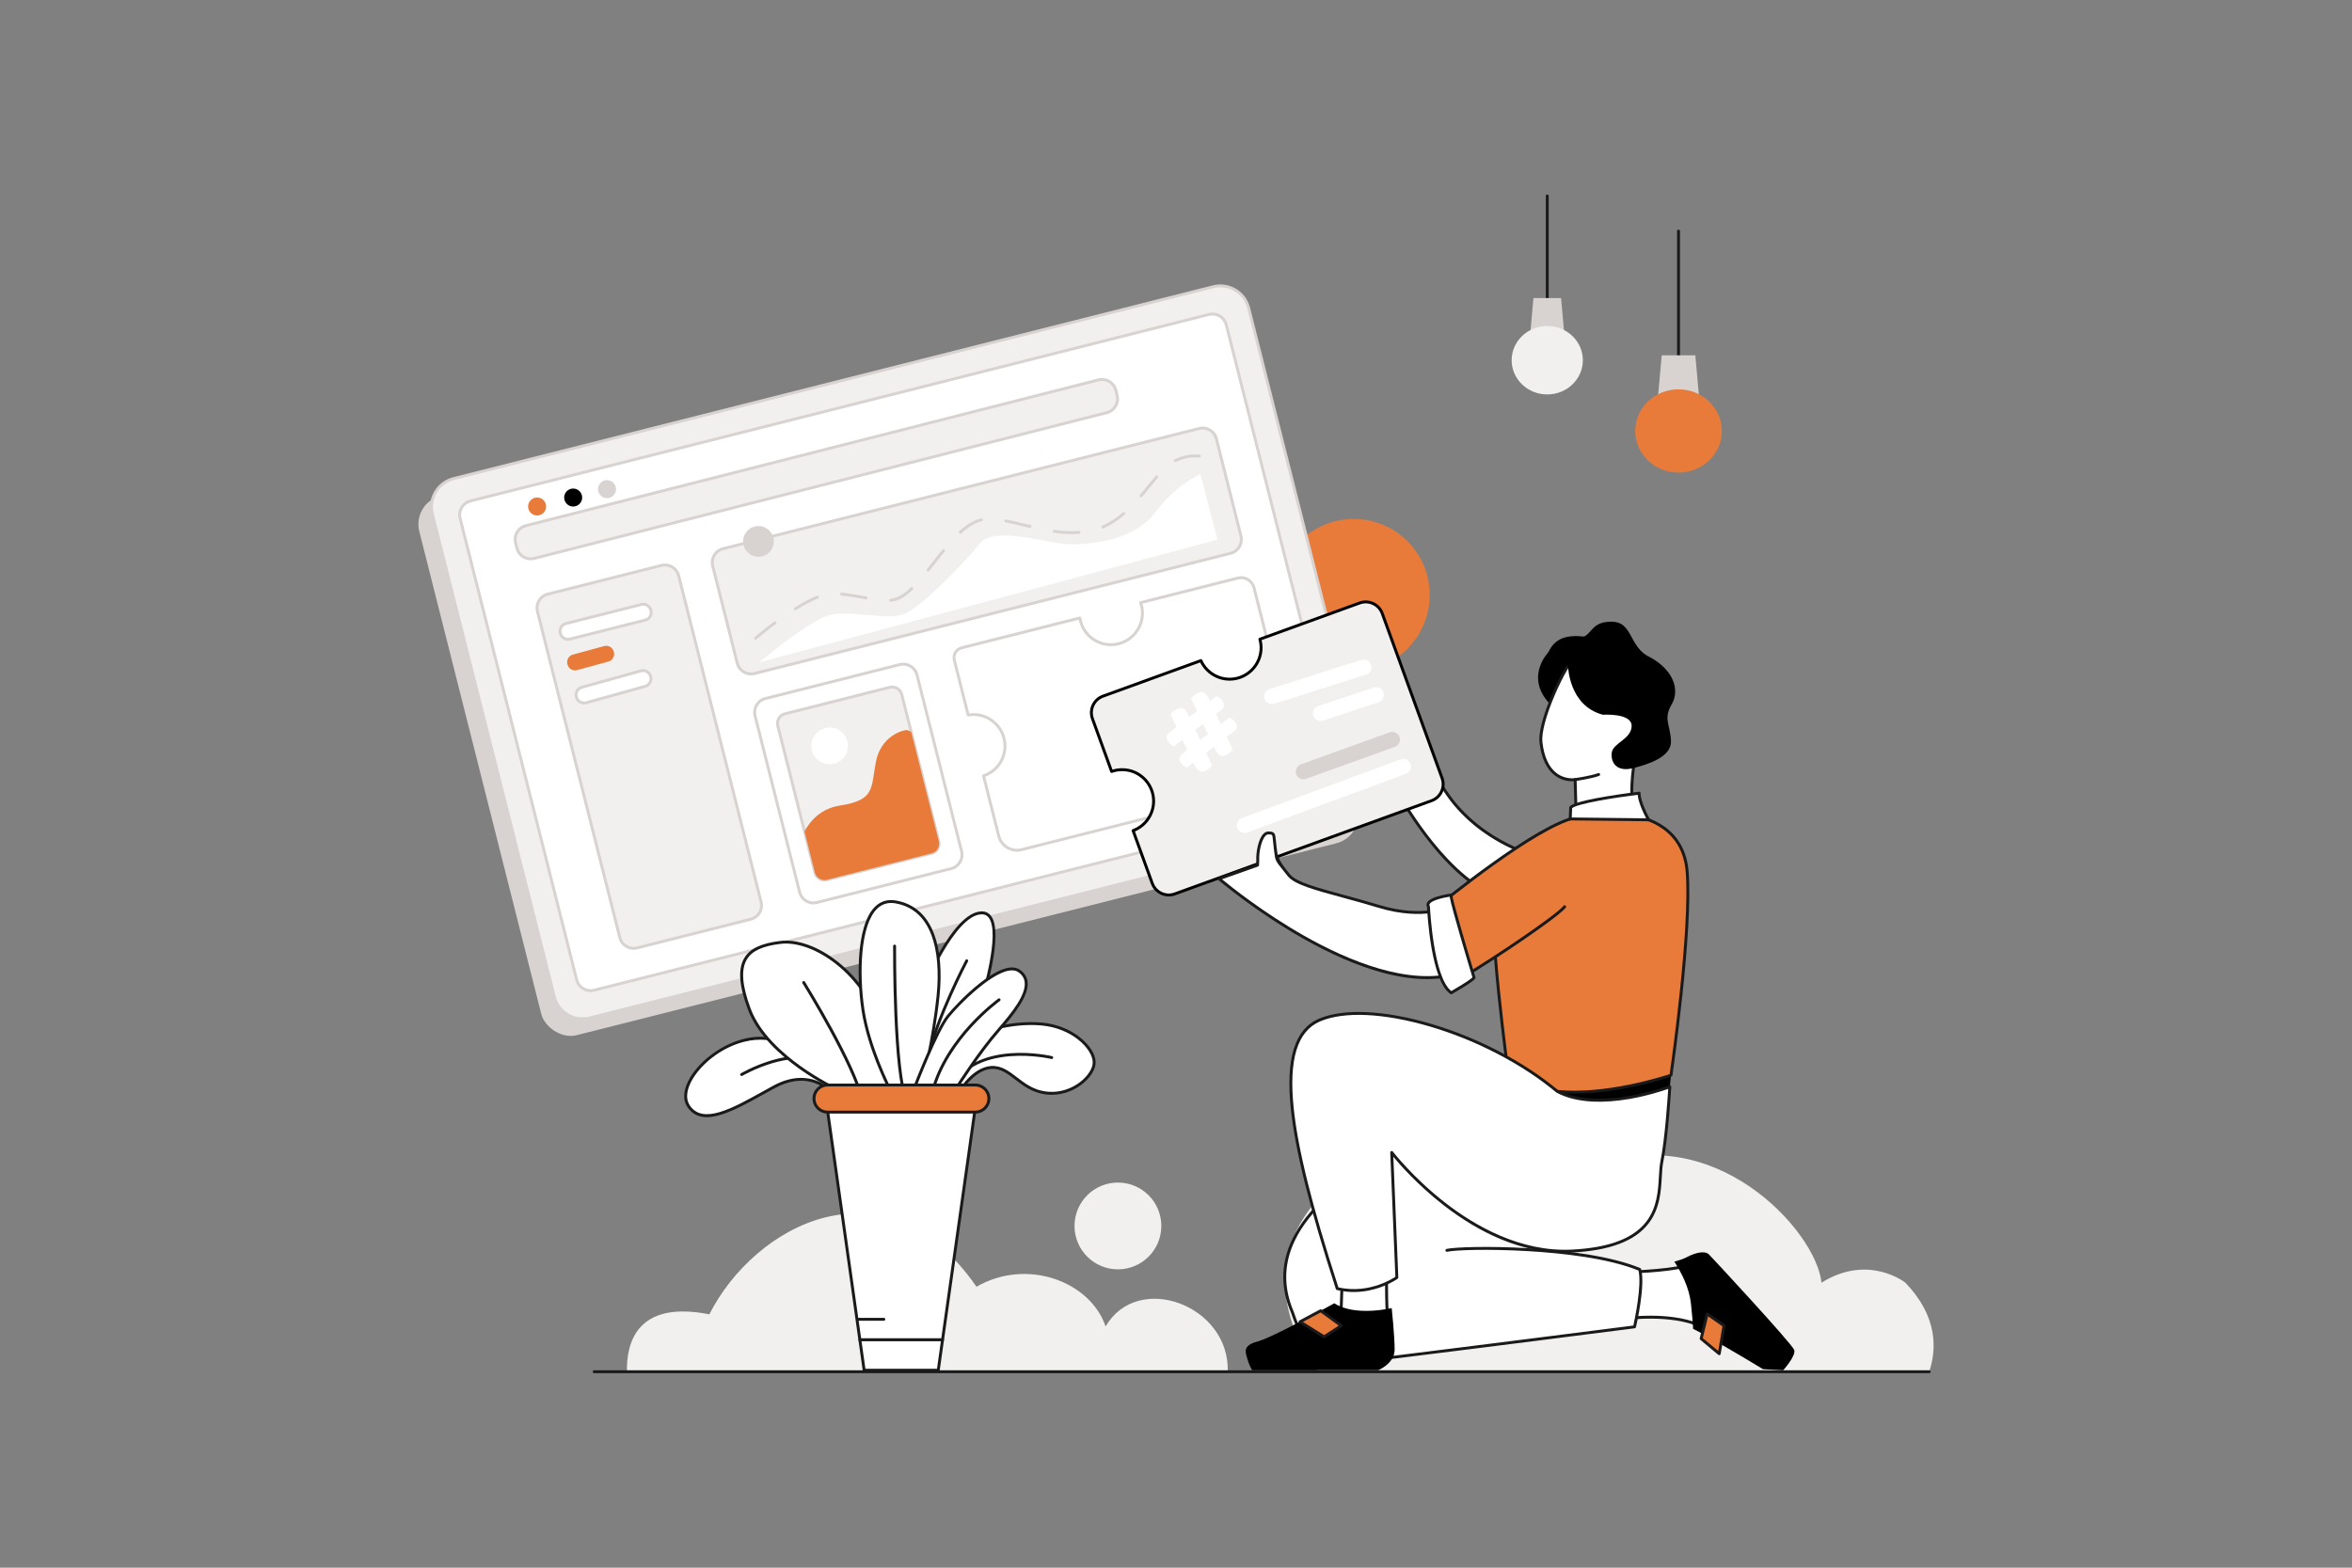 <?xml version="1.0" encoding="UTF-8"?> <svg xmlns="http://www.w3.org/2000/svg" viewBox="0 0 6000 4000" id="SoftwareIntegration"><rect x="0" y="0" width="6000" height="4000" fill="#808080" stroke="none"/><circle cx="3453.37" cy="1518.07" r="193.9" fill="#e87b3a" class="colorfcc528 svgShape"></circle><path fill="#1a1a1a" d="M3947.08 812.54c-2.05 0-3.71-1.66-3.71-3.71v-308.82c0-2.05 1.66-3.71 3.71-3.71s3.71 1.66 3.71 3.71v308.82c0 2.05-1.66 3.71-3.71 3.71ZM4281.94 969.15c-2.05 0-3.71-1.66-3.71-3.71v-375.8c0-2.05 1.66-3.71 3.71-3.71s3.71 1.66 3.71 3.71v375.8c0 2.05-1.66 3.71-3.71 3.71Z" class="color1a1a1a svgShape"></path><rect width="2147.68" height="1419.27" x="1192.41" y="999" fill="#d8d3d0" rx="74.54" ry="74.54" transform="rotate(-14.18 2265.557 1708.255)" class="colord0d5d8 svgShape"></rect><rect width="2147.68" height="1419.27" x="1225.88" y="954.83" fill="#f1f0ef" rx="74.54" ry="74.54" transform="rotate(-14.18 2299.053 1664.088)" class="coloreff0f1 svgShape"></rect><path fill="#d8d3d0" d="m1486.26,2603.24c-13.94,0-27.68-3.76-39.96-11.09-17.95-10.71-30.66-27.77-35.77-48.04l-311.07-1231.51c-5.12-20.27-2.04-41.31,8.67-59.26,10.71-17.95,27.77-30.66,48.04-35.77l1937.74-489.46c20.27-5.12,41.31-2.04,59.26,8.67,17.95,10.71,30.66,27.77,35.77,48.04l311.07,1231.51c5.12,20.27,2.04,41.31-8.67,59.26-10.71,17.95-27.77,30.66-48.04,35.77l-.91-3.6.91,3.6-1937.74,489.46c-6.4,1.62-12.87,2.42-19.3,2.42Zm1626.93-1870.12c-5.82,0-11.68.72-17.47,2.19l-1937.74,489.46c-18.34,4.63-33.78,16.13-43.48,32.38s-12.48,35.3-7.85,53.64l311.07,1231.51c4.63,18.34,16.13,33.78,32.38,43.48,16.25,9.69,35.29,12.48,53.64,7.85l1937.74-489.46c18.34-4.63,33.78-16.13,43.48-32.38,9.69-16.25,12.48-35.3,7.85-53.64l-311.07-1231.51c-4.63-18.34-16.13-33.78-32.38-43.48-11.12-6.63-23.55-10.03-36.17-10.03Z" class="colord0d5d8 svgShape"></path><rect width="1287.6" height="2016.01" x="1655.93" y="656.46" fill="#ffffff" rx="36.54" ry="36.54" transform="rotate(75.82 2299.772 1664.62)" class="colorffffff svgShape"></rect><path fill="#d8d3d0" d="m1506.57,2531.41c-18,0-34.43-12.18-39.04-30.4l-297.44-1177.52c-2.63-10.43-1.05-21.25,4.46-30.49,5.51-9.23,14.29-15.77,24.71-18.4l1883.75-475.83c21.53-5.44,43.46,7.65,48.89,29.17l297.44,1177.52c2.63,10.43,1.05,21.25-4.46,30.49-5.51,9.23-14.29,15.77-24.71,18.4l-1883.75,475.83c-3.29.83-6.6,1.23-9.86,1.23Zm-31.83-32.22c4.43,17.55,22.32,28.23,39.87,23.79l1883.75-475.83c8.5-2.15,15.66-7.48,20.15-15.01,4.49-7.53,5.78-16.36,3.64-24.86l-297.44-1177.52c-4.43-17.55-22.32-28.22-39.87-23.79l-1883.75,475.83c-8.5,2.15-15.66,7.48-20.15,15.01-4.49,7.53-5.79,16.36-3.64,24.86l297.44,1177.52Z" class="colord0d5d8 svgShape"></path><path fill="#f1f0ef" d="m1318.6,1398.49l-3.32-13.16c-4.91-19.45,6.87-39.2,26.32-44.12l1460.74-371.88c19.45-4.91,39.2,6.87,44.12,26.32l3.32,13.16c4.91,19.45-6.87,39.2-26.32,44.12l-1460.74,371.88c-19.45,4.91-39.2-6.87-44.12-26.32Z" class="coloreff0f1 svgShape"></path><path fill="#d8d3d0" d="m1353.83,1429.64c-17.9,0-34.25-12.11-38.83-30.24l-3.32-13.16c-5.41-21.41,7.61-43.22,29.02-48.63l1460.74-371.88c21.41-5.41,43.23,7.61,48.63,29.01l3.32,13.16c2.62,10.37,1.04,21.14-4.44,30.32-5.48,9.19-14.21,15.69-24.58,18.3l-1460.74,371.88c-3.28.83-6.57,1.22-9.81,1.22Zm1457.41-457.71c-2.64,0-5.31.32-7.98,1l-1460.74,371.88c-17.44,4.41-28.04,22.17-23.64,39.61l3.32,13.16c4.4,17.43,22.17,28.04,39.61,23.63l1460.74-371.88c8.45-2.14,15.56-7.43,20.03-14.91s5.75-16.25,3.61-24.7l-3.32-13.16c-3.73-14.76-17.04-24.63-31.62-24.63Z" class="colord0d5d8 svgShape"></path><rect width="931.03" height="371.71" x="1190.74" y="1744.81" fill="#f1f0ef" rx="36.33" ry="36.33" transform="rotate(75.82 1656.259 1930.813)" class="coloreff0f1 svgShape"></rect><path fill="#d8d3d0" d="m1616.32,2423.47c-7.13,0-14.16-1.92-20.45-5.67-9.18-5.48-15.69-14.21-18.3-24.58l-210.22-832.24c-5.41-21.41,7.61-43.22,29.02-48.63l289.95-73.24c10.37-2.62,21.14-1.04,30.32,4.44s15.69,14.21,18.3,24.58l210.22,832.24c5.41,21.41-7.61,43.22-29.02,48.63l-289.95,73.24c-3.27.83-6.59,1.24-9.88,1.24Zm-31.55-32.07c2.13,8.45,7.43,15.56,14.91,20.02s16.25,5.75,24.7,3.61l289.95-73.24c17.43-4.4,28.04-22.17,23.63-39.61l-210.22-832.24c-2.13-8.45-7.43-15.56-14.91-20.02-7.48-4.46-16.25-5.75-24.7-3.61l-289.95,73.24c-17.43,4.4-28.04,22.17-23.63,39.61l210.22,832.24Z" class="colord0d5d8 svgShape"></path><rect width="328.4" height="1325.28" x="2327.68" y="743.27" fill="#f1f0ef" rx="36.33" ry="36.33" transform="rotate(75.82 2491.944 1406.057)" class="coloreff0f1 svgShape"></rect><path fill="#d8d3d0" d="m1915.89,1723.33c-7.13,0-14.16-1.92-20.45-5.67-9.18-5.48-15.69-14.21-18.31-24.58l-62.63-247.96c-2.62-10.37-1.04-21.14,4.44-30.32s14.21-15.69,24.58-18.3l1214.48-306.77c21.41-5.41,43.22,7.61,48.63,29.02l62.63,247.96c5.41,21.41-7.61,43.22-29.01,48.63l-1214.48,306.77c-3.27.83-6.59,1.24-9.88,1.24Zm-31.55-32.07c4.4,17.43,22.17,28.04,39.61,23.63l1214.48-306.77c17.43-4.4,28.04-22.17,23.63-39.61l-62.63-247.96c-4.4-17.44-22.18-28.04-39.61-23.63l-1214.48,306.77c-8.45,2.13-15.56,7.43-20.02,14.91-4.46,7.48-5.75,16.25-3.61,24.7l62.63,247.96Z" class="colord0d5d8 svgShape"></path><path fill="#ffffff" d="m1936.86,1690.11l1168.99-313.14-43.84-167.58s-62.02,27.8-114.06,96.95c-52.04,69.15-148.28,80.55-208.87,82.69-60.59,2.14-200.32-50.61-239.52-2.14-39.21,48.48-153.27,168.24-198.89,181.78-45.62,13.54-145.97-14.86-191.76,2.85-60.83,23.52-172.04,118.57-172.04,118.57Z" class="colorffffff svgShape"></path><rect width="536.79" height="426.09" x="1921.18" y="1786.22" fill="#ffffff" rx="36.33" ry="36.33" transform="rotate(75.82 2189.607 1999.43)" class="colorffffff svgShape"></rect><path fill="#d8d3d0" d="m2075,2307.61c-7.13,0-14.16-1.92-20.45-5.67-9.18-5.48-15.69-14.21-18.3-24.58l-113.67-450c-5.41-21.41,7.61-43.22,29.02-48.63l342.68-86.56c10.37-2.62,21.14-1.04,30.32,4.44,9.18,5.48,15.69,14.21,18.3,24.58l113.67,450c5.41,21.41-7.61,43.22-29.02,48.63l-342.68,86.56c-3.27.83-6.59,1.24-9.88,1.24Zm229.14-609.24c-2.68,0-5.38.33-8.04,1.01l-342.68,86.56c-8.45,2.13-15.56,7.43-20.02,14.91s-5.75,16.25-3.61,24.7l113.67,450h0c2.13,8.45,7.43,15.56,14.91,20.02,7.48,4.46,16.25,5.75,24.7,3.61l342.68-86.56c17.43-4.4,28.04-22.17,23.63-39.61l-113.67-450c-2.13-8.45-7.43-15.56-14.91-20.02-5.12-3.05-10.84-4.62-16.65-4.62Z" class="colord0d5d8 svgShape"></path><path fill="#f1f0ef" d="m2376.71,2177.26l-267.3,67.52c-13.49,3.41-27.19-4.77-30.6-18.26l-26.56-105.14-68.07-269.49c-3.41-13.49,4.77-27.19,18.26-30.6l267.3-67.52c13.49-3.41,27.19,4.77,30.6,18.26l24.14,95.55,70.49,279.08c3.41,13.49-4.77,27.19-18.26,30.6Z" class="coloreff0f1 svgShape"></path><path fill="#d8d3d0" d="m2103.25,2249.26c-12.92,0-24.72-8.74-28.03-21.84l-94.63-374.63c-1.89-7.49-.75-15.26,3.2-21.89,3.96-6.63,10.26-11.33,17.75-13.22l267.3-67.52c7.49-1.89,15.26-.75,21.89,3.2,6.63,3.96,11.33,10.26,13.22,17.75l24.14,95.55,70.49,279.08c3.91,15.45-5.49,31.2-20.95,35.11t0,0l-267.3,67.52c-2.37.6-4.74.88-7.08.88Zm172.71-492.56c-1.77,0-3.54.22-5.3.66l-267.3,67.52c-11.49,2.9-18.47,14.61-15.57,26.09l94.63,374.63c2.9,11.49,14.61,18.47,26.09,15.57l267.3-67.52c11.49-2.9,18.47-14.61,15.57-26.09l-70.49-279.08-24.14-95.55c-1.41-5.56-4.89-10.25-9.82-13.19-3.37-2.01-7.14-3.04-10.97-3.04Zm100.76,420.55h.01-.01Z" class="colord0d5d8 svgShape"></path><circle cx="2116.47" cy="1903.11" r="46.78" fill="#ffffff" class="colorffffff svgShape"></circle><path fill="#e87b3a" d="m2376.71,2177.26l-267.3,67.52c-13.49,3.41-27.19-4.77-30.6-18.26l-26.56-105.14c14.28-26.72,41.4-58.45,91.22-66.16,89.82-13.9,78.06-44.91,90.89-111.2,12.83-66.3,68.55-81.27,78.72-81.27,1.91,0,6,1.84,11.4,4.83l70.49,279.08c3.41,13.49-4.77,27.19-18.26,30.6Z" class="colorfcc528 svgShape"></path><path fill="#ffffff" d="m3304.52,1991.56l-698.2,176.35c-25.82,6.52-52.04-9.12-58.56-34.95l-38.74-153.4c32.21-10.82,55.31-41.53,54.69-77.52-.76-44.12-37.75-79.69-81.87-78.83-4.09.08-8.11.47-12.03,1.14l-35.35-139.99c-3.5-13.86,4.9-27.93,18.75-31.43l301.54-76.17c6.04,39.96,41.52,70.25,83.65,68.06,41.18-2.14,74.37-35.85,75.91-77.06.4-10.61-1.26-20.77-4.62-30.13l248.02-62.65c18.2-4.6,36.68,6.43,41.28,24.63l118.69,469.87c2.46,9.73-3.44,19.61-13.17,22.07Z" class="colorffffff svgShape"></path><path fill="#d8d3d0" d="m2594.43,2173.12c-9.25,0-18.37-2.49-26.52-7.36-11.91-7.11-20.35-18.43-23.74-31.88l-38.74-153.4c-.48-1.88.58-3.81,2.42-4.43,31.77-10.68,52.73-40.39,52.16-73.94-.35-20.32-8.7-39.37-23.5-53.64-14.83-14.29-34.22-21.94-54.58-21.54-3.86.08-7.72.44-11.48,1.09-1.91.33-3.76-.87-4.23-2.75l-35.35-139.99c-4-15.82,5.62-31.94,21.44-35.94l301.54-76.17c1.02-.26,2.09-.07,2.97.51.87.58,1.46,1.5,1.62,2.54,5.9,39.06,40.21,66.95,79.78,64.9,39.13-2.03,70.92-34.31,72.39-73.49.37-9.89-1.11-19.56-4.4-28.74-.35-.99-.27-2.08.22-3,.49-.92,1.35-1.6,2.37-1.85l248.02-62.65c20.16-5.09,40.7,7.17,45.79,27.32l118.69,469.87c1.43,5.67.57,11.55-2.42,16.57s-7.77,8.57-13.43,10l-.91-3.6.91,3.6-698.2,176.35c-4.25,1.07-8.54,1.6-12.81,1.6Zm-80.98-191.19l37.92,150.14c2.91,11.53,10.14,21.23,20.35,27.32s22.18,7.84,33.71,4.93l698.2-176.35c3.74-.95,6.9-3.29,8.87-6.61,1.98-3.32,2.55-7.2,1.6-10.95l-118.69-469.87c-4.09-16.19-20.58-26.03-36.77-21.94l-244.15,61.67c2.71,8.91,3.9,18.19,3.55,27.65-1.61,42.98-36.5,78.4-79.43,80.63-1.5.08-3.01.12-4.5.12-40.13,0-74.45-28.03-82.31-67.3l-297.67,75.19c-11.85,2.99-19.05,15.07-16.06,26.92l34.53,136.73c3.04-.39,6.11-.62,9.18-.68,22.37-.43,43.62,7.95,59.88,23.62,16.23,15.65,25.39,36.55,25.77,58.86.61,35.65-20.94,67.35-53.97,79.94Z" class="colord0d5d8 svgShape"></path><circle cx="1934.8" cy="1381.41" r="39.19" fill="#d8d3d0" class="colord0d5d8 svgShape"></circle><circle cx="1370.21" cy="1292.3" r="22.97" fill="#e87b3a" class="colorfcc528 svgShape"></circle><circle cx="1462.17" cy="1269.49" r="22.97" fill="#000000" class="color000000 svgShape"></circle><circle cx="1548.43" cy="1248.11" r="22.97" fill="#d8d3d0" class="colord0d5d8 svgShape"></circle><g fill="#000000" class="color000000 svgShape"><rect width="41" height="238.4" x="1524.4" y="1467.35" fill="#ffffff" rx="19.97" ry="19.97" transform="rotate(75.82 1544.913 1586.677)" class="colorffffff svgShape"></rect><path fill="#d8d3d0" d="m1448.78,1635.07c-4.22,0-8.38-1.14-12.09-3.35-5.43-3.24-9.28-8.4-10.83-14.54l-.26-1.03c-3.2-12.66,4.5-25.56,17.16-28.76l192.42-48.6c6.13-1.55,12.5-.62,17.94,2.62,5.43,3.24,9.28,8.4,10.83,14.54l.26,1.03c1.55,6.13.62,12.5-2.62,17.94s-8.4,9.28-14.54,10.83l-192.42,48.6c-1.94.49-3.9.73-5.84.73Zm-15.72-19.71c1.06,4.21,3.7,7.75,7.43,9.98,3.73,2.22,8.1,2.86,12.31,1.8l192.42-48.6c4.21-1.06,7.75-3.7,9.98-7.43,2.22-3.73,2.86-8.1,1.8-12.31l-.26-1.03c-1.06-4.21-3.7-7.75-7.43-9.98-3.73-2.23-8.1-2.87-12.31-1.8l-192.42,48.6c-8.69,2.19-13.97,11.05-11.78,19.74l.26,1.03Z" class="colord0d5d8 svgShape"></path></g><path fill="#e87b3a" d="m1447.64,1695.39l-.26-1.03c-2.7-10.69,3.78-21.55,14.47-24.25l79.75-21.74c10.69-2.7,21.55,3.78,24.25,14.47l.26,1.03c2.7,10.69-3.78,21.55-14.47,24.25l-79.75,21.74c-10.69,2.7-21.55-3.78-24.25-14.47Z" class="colorfcc528 svgShape"></path><g fill="#000000" class="color000000 svgShape"><path fill="#ffffff" d="m1470.45,1778.8l-.26-1.03c-2.7-10.69,3.78-21.55,14.47-24.25l150.83-41.93c10.69-2.7,21.55,3.78,24.25,14.47l.26,1.03c2.7,10.69-3.78,21.55-14.47,24.25l-150.83,41.93c-10.69,2.7-21.55-3.78-24.25-14.47Z" class="colorffffff svgShape"></path><path fill="#d8d3d0" d="m1489.83,1797.58c-10.63,0-20.28-7.16-22.99-17.87h0l-.26-1.03c-3.2-12.66,4.5-25.56,17.16-28.76l150.75-41.91c6.22-1.57,12.59-.64,18.02,2.6,5.43,3.24,9.28,8.4,10.83,14.54l.26,1.03c3.2,12.66-4.5,25.56-17.16,28.76l-150.74,41.91c-1.96.5-3.93.73-5.86.73Zm-15.78-19.69c2.2,8.69,11.05,13.98,19.74,11.78l150.74-41.91c8.77-2.22,14.06-11.07,11.86-19.76l-.26-1.03c-1.06-4.21-3.7-7.75-7.43-9.98-3.73-2.23-8.1-2.86-12.31-1.8l-150.75,41.91c-8.77,2.22-14.06,11.07-11.86,19.76l.26,1.03Z" class="colord0d5d8 svgShape"></path></g><path fill="#f1f0ef" d="M3131.94 3500h-1532.6c-1.65-72.95 24.9-183.11 210.19-146.44 115.45-228.1 447.75-408.32 681.47-70.39 128.29-74.08 290.05-14.09 329.48 101.38 81.4-141.09 317.01-54.75 311.46 115.45ZM4860.65 3272.84s-93.87-75.09-214.02 0c-13.14-133.29-279.72-424.28-589.49-290.99-38.58-24.4-206.25-124.46-413.02-76.97-29.14 6.69-327.49 79.97-362.33 321.03-16.44 113.75 33.64 210.63 81.15 274.09h1558.42c18.94-55.89 23.23-139.98-60.72-227.16Z" class="coloreff0f1 svgShape"></path><g fill="#000000" class="color000000 svgShape"><path fill="#ffffff" d="m2353.92,2531.91c0-11.26,80.26-202.75,150.66-202.75s0,221.84,0,221.84l-179.29,244.05-17.83-92.93,46.46-170.21Z" class="colorffffff svgShape"></path><path fill="#1a1a1a" d="m2325.29,2798.77c-.27,0-.55-.03-.82-.09-1.44-.33-2.55-1.47-2.83-2.92l-17.83-92.93c-.11-.56-.08-1.13.06-1.68l46.38-169.91c1.11-9.07,21.62-59.39,49.39-106.81,26.45-45.16,66.13-98.99,104.93-98.99,10.05,0,18.1,4.04,23.93,12,32.92,44.98-18.2,207.77-20.39,214.68-.12.39-.31.75-.55,1.08l-179.29,244.05c-.71.96-1.83,1.52-2.99,1.52Zm-14.02-96.5l16.07,83.73,173.88-236.7c3.36-10.8,51.09-166.76,21.3-207.47-4.41-6.03-10.28-8.96-17.94-8.96-35.14,0-72.74,51.44-98.1,94.59-29.6,50.36-48.55,99.56-48.85,104.49,0,.33-.04.61-.13.93l-46.24,169.38Zm42.65-170.36h0,0Z" class="color1a1a1a svgShape"></path><g fill="#000000" class="color000000 svgShape"><path fill="#ffffff" d="m2441.69,2795.05s36.61-67.58,86.36-71.34c49.75-3.75,73.22,55.38,137.98,64.77,64.77,9.39,119.21-37.55,124.84-72.28,5.63-34.73-45.06-89.17-118.27-101.38-73.22-12.2-180.23,12.2-208.39,45.99-28.16,33.79-61.01,132.35-61.01,132.35l38.49,1.88Z" class="colorffffff svgShape"></path><path fill="#1a1a1a" d="m2441.69,2798.77c-.06,0-.12,0-.18,0l-38.49-1.88c-1.16-.06-2.23-.65-2.88-1.61s-.83-2.17-.46-3.27c1.35-4.05,33.4-99.62,61.68-133.56,29.37-35.24,138.26-59.55,211.85-47.28,34.47,5.75,66.65,21.08,90.61,43.17,22.25,20.52,33.73,43.87,30.72,62.46-5.47,33.75-53.23,76.6-111.81,76.6-5.65,0-11.4-.4-17.23-1.24-33.03-4.79-55.73-22.21-75.76-37.58-20.23-15.53-37.71-28.95-61.41-27.16-47.13,3.56-83.02,68.75-83.37,69.41-.65,1.2-1.91,1.94-3.27,1.94Zm-33.37-9.06l31.26,1.52c6.76-11.73,41.39-67.69,88.19-71.22,26.54-2,45.95,12.9,66.5,28.67,20.25,15.54,41.19,31.62,72.3,36.13,28.28,4.1,57.41-2.65,82.01-19.01,20.77-13.81,35.93-33.51,38.64-50.18,2.58-15.88-8.31-37.27-28.42-55.81-22.91-21.13-53.73-35.8-86.8-41.31-34.23-5.71-77.85-3.62-119.67,5.71-40.58,9.06-72.45,23.64-85.25,39-23.93,28.72-51.87,106.65-58.75,126.5Z" class="color1a1a1a svgShape"></path><path fill="#1a1a1a" d="M2421.5 2784.85c-.57 0-1.14-.13-1.68-.4-1.83-.93-2.56-3.16-1.63-4.99 15.35-30.27 38.98-53.56 70.22-69.22 24.84-12.45 54.5-20.11 88.16-22.76 57.07-4.49 106.73 7.17 107.22 7.29 2 .48 3.23 2.48 2.75 4.48-.48 2-2.48 3.22-4.48 2.75-.49-.12-49.17-11.53-105.1-7.09-74.35 5.9-125.54 35.48-152.15 87.92-.66 1.29-1.96 2.03-3.32 2.04ZM2365.66 2705.84c-.28 0-.57-.03-.86-.1-2-.47-3.23-2.48-2.76-4.47 26.09-109.95 100.03-250.1 100.77-251.51.96-1.81 3.21-2.5 5.02-1.54 1.81.96 2.5 3.21 1.54 5.02-.74 1.4-74.24 140.72-100.11 249.74-.41 1.71-1.93 2.86-3.61 2.86Z" class="color1a1a1a svgShape"></path><path fill="#ffffff" d="m2118.86,2784.6s-53.58-60.88-144.63-11.13c-91.05,49.75-179.29,107.01-217.77,48.81-38.49-58.2,81.66-182.1,196.18-172.72,114.52,9.39,179.29,70.4,203.69,136.11-9.39,17.83-37.47-1.07-37.47-1.07Z" class="colorffffff svgShape"></path><path fill="#1a1a1a" d="m1803.01,2850.54c-20.28,0-37.29-7.52-49.65-26.21-12.65-19.13-10.17-45.64,6.99-74.65,16.66-28.16,45.4-55.47,78.85-74.93,26.28-15.28,67.34-32.69,113.75-28.89,54.26,4.45,100.54,20.48,137.53,47.64,32.01,23.5,55.99,54.93,69.34,90.88.37.99.3,2.09-.19,3.02-2.49,4.73-6.27,7.77-11.23,9.02-13.4,3.38-30.87-8.24-31.61-8.73-.26-.18-.5-.39-.71-.62h0c-.13-.15-13.29-14.79-37-23.32-31.75-11.41-66.42-7.04-103.06,12.98-8.52,4.65-17.13,9.44-25.45,14.06-54.76,30.43-107.52,59.75-147.55,59.75Zm137.02-197.77c-71.47,0-143.02,49.53-173.29,100.7-15.63,26.43-18.19,50.14-7.19,66.77,32.98,49.88,107.99,8.2,187.4-35.93,8.34-4.63,16.96-9.42,25.5-14.09,48.25-26.37,86.18-21.8,109.51-13.32,23.47,8.53,36.98,22.33,39.34,24.87,4.6,2.99,17.07,9.54,25.29,7.45,2.37-.6,4.22-1.88,5.63-3.91-14.29-37.25-61.55-120.7-199.89-132.04-4.09-.33-8.2-.5-12.3-.5Z" class="color1a1a1a svgShape"></path><path fill="#1a1a1a" d="m1891.94,2745.42c-1.28,0-2.52-.66-3.21-1.84-1.03-1.77-.44-4.05,1.33-5.08.33-.19,33.12-19.23,75.54-32.15,56.6-17.25,104.7-15.87,139.09,3.98,1.78,1.03,2.39,3.3,1.36,5.07-1.03,1.78-3.3,2.38-5.07,1.36-41.1-23.73-95.05-14.92-133.06-3.35-41.61,12.66-73.78,31.32-74.1,31.5-.59.34-1.23.51-1.87.51Z" class="color1a1a1a svgShape"></path><path fill="#ffffff" d="m2135.68,2780.04s-178.35-81.66-224.34-205.57c-45.99-123.9-6.57-159.57,79.79-169.9s212.14,79.79,251.56,207.45c39.42,127.66,20.65,183.98,20.65,183.98l-127.66-15.96Z" class="colorffffff svgShape"></path><path fill="#1a1a1a" d="m2263.34,2799.71c-.15,0-.31,0-.46-.03l-127.66-15.96c-.38-.05-.74-.15-1.09-.31-.45-.21-45.49-20.98-95.53-56.67-46.35-33.06-106.66-86.09-130.75-150.98-23.03-62.05-25.8-103.98-8.71-131.97,14.56-23.85,42.79-37.08,91.54-42.91,43.72-5.22,96.98,14,146.12,52.75,51.88,40.91,90.74,96.77,109.43,157.29,39.32,127.34,21.41,183.91,20.63,186.25-.51,1.53-1.94,2.54-3.52,2.54Zm-126.62-23.29l123.85,15.48c2.99-13.01,12.2-69.9-21.43-178.79-18.25-59.1-56.23-113.66-106.93-153.65-46.9-36.99-99.48-56.13-140.64-51.21-46.27,5.53-72.82,17.69-86.08,39.41-15.59,25.53-12.54,66.59,9.34,125.51,23.43,63.12,82.59,115.06,128.09,147.52,46.62,33.25,88.73,53.35,93.8,55.73Z" class="color1a1a1a svgShape"></path><path fill="#ffffff" d="m2276.48,2792.24s-59.14-109.82-75.09-215.89c-15.96-106.07-12.2-291.93,83.54-275.03,95.74,16.9,120.15,123.9,107.95,241.24-12.2,117.33-43.18,235.61-43.18,235.61l-73.22,14.08Z" class="colorffffff svgShape"></path><path fill="#1a1a1a" d="m2276.48,2795.95c-1.35,0-2.61-.74-3.27-1.95-.59-1.1-59.63-111.61-75.5-217.1-7.17-47.67-9.13-100.6-5.37-145.2,3.33-39.45,12.96-92,39.94-118.31,14.49-14.12,32.42-19.42,53.29-15.73,46.14,8.14,78.87,36.84,97.28,85.29,15.59,41.02,20.33,96.35,13.72,159.99-12.09,116.27-42.97,234.98-43.28,236.16-.36,1.38-1.49,2.44-2.89,2.71l-73.22,14.08c-.23.05-.47.07-.7.07Zm-3.25-491.99c-13.71,0-25.7,4.93-35.76,14.74-20.06,19.56-33.1,58.84-37.72,113.61-3.71,44.05-1.78,96.34,5.31,143.47,14.39,95.64,64.77,195.62,73.43,212.28l68.2-13.12c4.31-16.95,31.38-125.93,42.5-232.79,6.5-62.49,1.91-116.64-13.27-156.58-17.42-45.84-48.25-72.96-91.63-80.62-3.8-.67-7.48-1-11.05-1Z" class="color1a1a1a svgShape"></path><path fill="#ffffff" d="m2439.81,2776.28s55.38-88.24,107.95-148.31c52.57-60.08,95.74-119.21,52.57-150.19-43.18-30.98-150.19,76.03-182.1,115.46s-92.93,201.81-92.93,201.81l50.69,3.75,63.83-22.53Z" class="colorffffff svgShape"></path><path fill="#1a1a1a" d="m2375.98,2802.52c-.09,0-.18,0-.27-.01l-50.69-3.75c-1.17-.09-2.23-.72-2.86-1.7-.63-.99-.76-2.21-.35-3.31,2.5-6.65,61.59-163.41,93.52-202.85,25.44-31.43,138.72-150.89,187.15-116.14,11.13,7.98,17.49,18.24,18.9,30.5,3.96,34.32-31.71,80.43-70.83,125.15-51.76,59.16-107.04,146.96-107.6,147.84-.45.71-1.12,1.25-1.91,1.53l-63.83,22.53c-.4.14-.82.21-1.24.21Zm-45.45-10.81l44.94,3.33,61.88-21.84c6.59-10.39,58.61-91.69,107.6-147.68,38-43.43,72.67-87.96,69.05-119.41-1.18-10.23-6.36-18.51-15.85-25.32-21.49-15.41-61.26,8.49-90.84,31.25-33.88,26.07-68.43,61.57-86.21,83.52-28.17,34.8-80.34,169.35-90.57,196.14Zm109.28-15.44h.01-.01Z" class="color1a1a1a svgShape"></path><path fill="#1a1a1a" d="M2377.86 2793.14c-.29 0-.58-.03-.88-.11-1.99-.48-3.22-2.49-2.74-4.48 17.64-73.02 63.55-134.54 98.96-173.29 38.3-41.92 72.98-67.02 73.32-67.27 1.67-1.2 3.99-.82 5.18.85 1.2 1.67.82 3.99-.85 5.18-.34.25-34.49 24.99-72.29 66.38-34.77 38.08-79.85 98.48-97.11 169.9-.41 1.7-1.93 2.84-3.61 2.84ZM2313.09 2813.79c-1.42 0-2.77-.82-3.39-2.2-32.81-73.11-31.38-384.44-31.3-397.66.01-2.05 1.7-3.7 3.74-3.69 2.05.01 3.71 1.68 3.69 3.74-.02 3.22-1.5 322.93 30.65 394.58.84 1.87 0 4.07-1.87 4.91-.49.22-1.01.33-1.52.33ZM2200.44 2814.73c-1.74 0-3.29-1.23-3.64-3-17.5-89.34-148.38-300.76-149.7-302.88-1.08-1.74-.55-4.03 1.2-5.12 1.74-1.08 4.03-.55 5.12 1.2 5.42 8.72 132.92 214.7 150.68 305.38.39 2.01-.92 3.96-2.93 4.36-.24.05-.48.07-.72.07Z" class="color1a1a1a svgShape"></path><g fill="#000000" class="color000000 svgShape"><polygon fill="#ffffff" points="2495.19 2775.34 2102.82 2775.34 2193.54 3418.59 2404.48 3418.59 2495.19 2775.34" class="colorffffff svgShape"></polygon><path fill="#1a1a1a" d="m2404.48,3422.3h-210.94c-1.85,0-3.42-1.36-3.68-3.2l-90.71-643.24c-.15-1.06.17-2.14.87-2.96.71-.81,1.73-1.28,2.8-1.28h392.37c1.08,0,2.1.47,2.8,1.28.71.81,1.02,1.89.87,2.96l-90.71,643.24c-.26,1.83-1.83,3.2-3.68,3.2Zm-207.71-7.43h204.48l89.67-635.81h-383.81l89.67,635.81Z" class="color1a1a1a svgShape"></path></g><g fill="#000000" class="color000000 svgShape"><rect width="446.2" height="69.15" x="2076.49" y="2768.45" fill="#e87b3a" rx="34.57" ry="34.57" class="colorfcc528 svgShape"></rect><path fill="#1a1a1a" d="m2488.12,2841.31h-377.06c-21.11,0-38.29-17.18-38.29-38.29s17.18-38.29,38.29-38.29h377.06c21.11,0,38.29,17.18,38.29,38.29s-17.18,38.29-38.29,38.29Zm-377.06-69.15c-17.02,0-30.86,13.84-30.86,30.86s13.84,30.86,30.86,30.86h377.06c17.02,0,30.86-13.84,30.86-30.86s-13.84-30.86-30.86-30.86h-377.06Z" class="color1a1a1a svgShape"></path></g><path fill="#1a1a1a" d="m2254.68,3369.91h-65.23c-2.05,0-3.71-1.66-3.71-3.71s1.66-3.71,3.71-3.71h65.23c2.05,0,3.71,1.66,3.71,3.71s-1.66,3.71-3.71,3.71Z" class="color1a1a1a svgShape"></path><g fill="#000000" class="color000000 svgShape"><polygon fill="#ffffff" points="2193.54 3418.59 2204.49 3496.24 2393.52 3496.24 2404.48 3418.59 2193.54 3418.59" class="colorffffff svgShape"></polygon><path fill="#1a1a1a" d="m2393.52,3499.96h-189.03c-1.85,0-3.42-1.36-3.68-3.2l-10.95-77.66c-.15-1.07.17-2.14.87-2.96.71-.81,1.73-1.28,2.8-1.28h210.94c1.08,0,2.1.47,2.8,1.28.71.81,1.02,1.89.87,2.96l-10.95,77.66c-.26,1.83-1.83,3.2-3.68,3.2Zm-185.81-7.43h182.58l9.9-70.23h-202.39l9.9,70.23Z" class="color1a1a1a svgShape"></path></g></g></g><g fill="#000000" class="color000000 svgShape"><path fill="#ffffff" d="m4298.38,3230.6c-50.01,13.68-163.33,15.96-163.33,15.96-.94,61.95,10.33,118.27,10.33,118.27,0,0,116.45-17.1,194.31,18.77-1.14-18.33-22.19-123.28-41.3-153Z" class="colorffffff svgShape"></path><path fill="#1a1a1a" d="m4339.68,3387.32c-.53,0-1.06-.11-1.55-.34-75.94-34.99-191.06-18.64-192.21-18.47-1.94.29-3.79-1.01-4.18-2.95-.11-.57-11.33-57.42-10.4-119.06.03-2,1.64-3.62,3.64-3.66,1.13-.02,113.43-2.43,162.42-15.83,1.57-.43,3.23.21,4.1,1.57,19.67,30.59,40.67,135.33,41.88,154.78.08,1.3-.53,2.56-1.61,3.29-.63.43-1.36.65-2.1.65Zm-129.07-30.28c.91,0,1.82,0,2.74,0,34.09.18,82.19,3.98,121.95,20.58-3.8-28.06-21.9-113.58-38.66-142.73-46.43,11.83-138.28,14.78-157.92,15.29-.39,50.87,7.35,97.72,9.66,110.5,8.7-1.08,32.58-3.65,62.23-3.65Z" class="color1a1a1a svgShape"></path><path fill="#ffffff" d="m3570.44,2030.04s129.54,236.55,277.38,266.11c78.85-85.89,76.03-109.82,76.03-109.82,0,0-173.19-40.83-254.85-198.53-73.22-49.28-98.56,42.24-98.56,42.24Z" class="colorffffff svgShape"></path><path fill="#1a1a1a" d="m3847.82,2299.86c-.24,0-.49-.02-.73-.07-34.31-6.86-70.41-25.3-107.3-54.8-29.35-23.47-59.29-53.97-88.99-90.65-50.49-62.37-83.29-121.93-83.62-122.52-.46-.85-.58-1.84-.32-2.78.5-1.82,12.69-44.63,44.9-56.54,17.63-6.52,37.59-2.41,59.31,12.21.52.35.94.82,1.22,1.37,41.76,80.64,108.19,129.82,156.56,156.87,52.44,29.33,95.41,39.65,95.84,39.75,1.52.36,2.65,1.63,2.84,3.18.31,2.62.77,28.07-76.99,112.77-.71.77-1.71,1.2-2.74,1.2Zm-273.36-270.25c5.17,9.19,36.32,63.5,82.19,120.15,45.59,56.3,115.36,126.42,189.85,142.32,60.94-66.64,71.46-95.01,73.27-102.98-11.1-3.01-49.48-14.47-94.54-39.66-31.33-17.52-59.76-38.17-84.5-61.39-30.72-28.82-55.81-61.69-74.59-97.7-19.31-12.78-36.72-16.45-51.78-10.89-25.58,9.44-37.56,42.83-39.91,50.15Z" class="color1a1a1a svgShape"></path><path fill="#f1f0ef" d="m3651.9,2043.02l-655.01,237.83c-23.27,8.45-48.99-3.57-57.44-26.84l-48.9-134.69c30.55-11.34,52.31-40.75,52.31-75.25,0-44.32-35.92-80.26-80.26-80.26-9.41,0-18.45,1.62-26.85,4.61l-48.9-134.69c-8.45-23.27,3.57-48.99,26.84-57.44l249.84-90.71c12.58,27.93,40.63,47.36,73.24,47.36,44.34,0,80.26-35.93,80.26-80.26,0-7.54-1.04-14.84-2.99-21.77l254.67-92.46c23.27-8.45,48.99,3.57,57.44,26.84l152.6,420.28c8.45,23.27-3.57,48.99-26.84,57.44Z" class="coloreff0f1 svgShape"></path><path d="m2981.64,2287.26c-19.85,0-38.52-12.27-45.68-31.98l-48.9-134.69c-.7-1.92.29-4.04,2.2-4.75,29.84-11.07,49.89-39.92,49.89-71.77,0-42.21-34.34-76.54-76.54-76.54-8.8,0-17.41,1.48-25.6,4.39-1.92.68-4.04-.31-4.74-2.23l-48.9-134.69c-4.43-12.19-3.84-25.37,1.65-37.12,5.49-11.75,15.22-20.65,27.41-25.08l249.84-90.71c1.83-.66,3.86.19,4.65,1.97,12.36,27.44,39.77,45.17,69.85,45.17,42.21,0,76.54-34.34,76.54-76.54,0-7.05-.96-14.04-2.85-20.76-.53-1.87.48-3.83,2.31-4.5l254.67-92.46c25.16-9.13,53.06,3.9,62.2,29.06l152.6,420.27c4.43,12.19,3.84,25.37-1.65,37.12-5.49,11.75-15.22,20.65-27.41,25.08l-655.01,237.83c-5.45,1.98-11.03,2.92-16.52,2.92Zm-86.37-165.81l47.67,131.3c3.75,10.32,11.29,18.57,21.24,23.22s21.11,5.15,31.44,1.4l655.01-237.83,1.27,3.49-1.27-3.49c10.32-3.75,18.57-11.29,23.22-21.24s5.15-21.11,1.4-31.44l-152.6-420.27c-7.74-21.31-31.37-32.35-52.68-24.62l-251.5,91.31c1.5,6.34,2.26,12.86,2.26,19.43,0,46.3-37.67,83.97-83.97,83.97-31.84,0-60.96-18.11-75.14-46.43l-246.66,89.56c-10.32,3.75-18.57,11.29-23.22,21.24-4.65,9.95-5.15,21.12-1.4,31.44l47.67,131.29c7.93-2.43,16.19-3.66,24.59-3.66,46.3,0,83.97,37.67,83.97,83.97,0,33.71-20.47,64.34-51.31,77.37Z" fill="#000000" class="color000000 svgShape"></path><path fill="#ffffff" d="m3144.91,1913.02c-1.82,1.87-3.54,3.49-5.16,4.85-1.62,1.37-3.24,2.67-4.84,3.91-6.13,4.73-11.55,7.05-16.27,6.97-4.72-.08-9.11-2.75-13.16-8.01-2.59-3.36-5.08-7.49-7.47-12.4l-1.42-2.75-19.7,15.2,15.49,32.75c-1.82,1.87-3.54,3.48-5.16,4.85-1.62,1.37-3.24,2.67-4.84,3.91-6.13,4.73-11.55,7.05-16.27,6.97-4.72-.08-9.11-2.75-13.16-8.01-2.59-3.36-5.08-7.49-7.47-12.4l-1.42-2.75-16.42,12.67c-1.97-1.04-4.32-2.43-7.05-4.16-2.73-1.73-5.06-3.84-6.97-6.32-3.94-5.11-5.58-9.72-4.92-13.84.66-4.12,2.75-7.53,6.25-10.23l13.79-10.64-12.24-25.83-21.45,16.55c-1.97-1.04-4.32-2.43-7.05-4.16-2.73-1.73-5.06-3.84-6.97-6.32-3.94-5.11-5.58-9.72-4.92-13.84.66-4.12,2.75-7.53,6.25-10.23l18.83-14.52-15.44-33.14c1.82-1.87,3.6-3.48,5.35-4.83s3.43-2.64,5.03-3.88c6.13-4.73,11.56-7.11,16.3-7.16,4.74-.04,9.13,2.56,13.18,7.81,1.24,1.61,2.5,3.54,3.78,5.81,1.28,2.27,2.5,4.59,3.63,6.97l1.2,2.91,19.48-15.03-15.44-33.14c1.82-1.87,3.6-3.48,5.35-4.83,1.75-1.35,3.43-2.64,5.03-3.88,6.13-4.73,11.56-7.11,16.3-7.16,4.74-.04,9.13,2.56,13.18,7.81,1.24,1.61,2.5,3.54,3.78,5.81,1.28,2.27,2.5,4.59,3.63,6.97l1.2,2.91,16.42-12.67c2.15.67,4.58,1.94,7.3,3.8,2.72,1.87,5.09,4.11,7.11,6.73,3.94,5.11,5.55,9.69,4.83,13.73-.72,4.05-2.76,7.37-6.11,9.95l-14.23,10.98,12.24,25.83,21.45-16.55c2.15.67,4.58,1.94,7.3,3.8,2.72,1.87,5.09,4.11,7.11,6.73,3.94,5.11,5.55,9.69,4.83,13.73-.72,4.05-2.76,7.37-6.11,9.95l-19.48,15.03,15.49,32.75Zm-83.12-24.92l19.48-15.03-12.24-25.83-19.48,15.03,12.24,25.83Z" class="colorffffff svgShape"></path><path d="m3978.6,1663.96l-28.63.43s-60.63,61.4,2.17,130.01c64.77-4.61,68.65-93.78,68.65-93.78l-42.19-36.66Z" fill="#000000" class="color000000 svgShape"></path><path fill="#ffffff" d="m4020.61,2075.47l-2.39-86.36s-74.51,13.67-87.26-94.98c-6.41-54.61,65.14-204.79,83.92-211.65,18.78-6.86,164.67-65.17,200.16,67.23,12.12,62.91-33.03,133.25-45.32,194.24-12.28,61-4.86,126.71-4.86,126.71l-144.25,4.81Z" class="colorffffff svgShape"></path><path fill="#1a1a1a" d="m4020.61,2079.18c-.94,0-1.86-.36-2.54-1.01-.72-.68-1.14-1.61-1.17-2.6l-2.28-82.33c-8.51.59-28.3.08-47.3-13.95-21.87-16.16-35.35-44.67-40.05-84.74-4.1-34.96,21.56-99.5,32.79-125.63,17.28-40.21,41.4-85.51,53.54-89.94.51-.19,1.12-.41,1.82-.67,75.88-28.18,122.08-18.47,147.46-5.37,27.28,14.08,46.03,39.58,55.73,75.79.02.09.04.17.06.26,8.07,41.88-8.41,86.37-24.34,129.4-8.61,23.24-16.74,45.19-20.98,66.28-12.02,59.69-4.89,124.91-4.81,125.56.12,1.03-.2,2.06-.88,2.84-.68.78-1.65,1.25-2.69,1.28l-144.25,4.81s-.08,0-.12,0Zm-2.39-93.79c.85,0,1.68.29,2.35.83.84.68,1.34,1.7,1.37,2.78l2.29,82.63,136.56-4.56c-1.35-15.26-5.23-71.58,5.3-123.87,4.36-21.66,12.59-43.88,21.3-67.4,15.56-42.02,31.65-85.47,24.04-125.28-9.15-34.03-26.62-57.92-51.93-70.99-24.05-12.42-68.12-21.51-141.47,5.73-.71.27-1.34.5-1.86.69-7.08,2.59-28.57,37.72-49.27,85.9-22.89,53.27-34.94,98.81-32.24,121.83,4.44,37.87,16.88,64.63,36.97,79.54,21.94,16.28,45.7,12.26,45.94,12.22.22-.04.44-.06.66-.06Z" class="color1a1a1a svgShape"></path><path fill="#1a1a1a" d="m4018.22,1992.82c-1.83,0-3.42-1.35-3.68-3.21-.28-2.03,1.15-3.91,3.18-4.18.39-.05,39.57-5.45,59.15-12.71,1.92-.71,4.06.27,4.77,2.19.71,1.92-.27,4.06-2.19,4.77-20.34,7.54-59.08,12.88-60.72,13.1-.17.02-.34.03-.51.03Z" class="color1a1a1a svgShape"></path><path fill="#ffffff" d="m3110.02,2242.18s370.78,317.27,612.95,240.3c-24.41-150.19-26.28-168.96-26.28-168.96,0,0-64.77,33.79-179.29-.94-114.52-34.73-205.57-50.69-229.04-78.85-35.67-45.06-30.51-34.73-35.2-69.93-4.69-35.2,0-38.49-17.83-38.49s-28.16,44.12-26.75,69.93l-.47,12.2-98.09,34.73Z" class="colorffffff svgShape"></path><path fill="#1a1a1a" d="m3640.51,2498.2c-35.82,0-74.74-5.74-116.46-17.21-61.18-16.82-128.54-45.94-200.2-86.56-121.87-69.07-215.31-148.63-216.24-149.42-1.01-.86-1.48-2.2-1.24-3.5s1.16-2.38,2.41-2.82l95.72-33.89.37-9.51c-1.01-19.41,4.6-53.56,17.83-67.53,3.86-4.08,8.12-6.14,12.64-6.14,6.8,0,12.26.35,15.48,4.72,2.61,3.54,3.1,8.78,3.99,18.3.46,4.92,1.03,11.05,2.05,18.69.54,4.07.95,7.51,1.31,10.54q2.25,18.98,22.2,43.89c3.14,3.92,6.75,8.43,10.92,13.69,15.9,19.07,68.45,33.37,134.98,51.48,27.73,7.55,59.16,16.1,92.22,26.12,58.29,17.68,103.18,17.06,130.57,13.43,29.66-3.93,45.76-12.15,45.92-12.23,1.1-.57,2.4-.55,3.48.03,1.08.59,1.81,1.67,1.93,2.9.02.19,2.24,20.94,26.25,168.73.29,1.82-.79,3.58-2.54,4.14-25.55,8.12-53.47,12.18-83.59,12.18Zm-523.11-254.69c20.82,17.21,104.84,84.8,210.21,144.51,110.6,62.67,267.83,129.16,391.17,91.87-18.08-111.37-23.55-149.03-25.15-160.93-6.99,2.86-21.53,7.89-43.15,10.8-28.2,3.8-74.37,4.52-134.16-13.62-32.96-10-64.33-18.53-92.01-26.06-70.45-19.17-121.34-33.02-138.8-53.96-4.22-5.33-7.82-9.83-10.95-13.73-20.88-26.07-21.28-26.57-23.78-47.65-.36-3.01-.76-6.41-1.3-10.43-1.04-7.78-1.62-13.99-2.08-18.98-.72-7.65-1.19-12.71-2.57-14.59-.92-1.25-3.41-1.7-9.5-1.7-2.41,0-4.85,1.29-7.25,3.82-10.38,10.96-16.9,41.88-15.79,62.19,0,.11,0,.23,0,.35l-.47,12.2c-.06,1.52-1.04,2.85-2.47,3.36l-91.95,32.56Z" class="color1a1a1a svgShape"></path><path fill="#ffffff" d="m3691.06,3190.24c41.3-9.39,347.31-11.26,491.86,48.81,11.26,41.3-13.14,146.43-13.14,146.43,0,0-411.14,52.57-610.14,76.97-199,24.41-230.91-20.65-262.83-114.52-127.66-296.62,414.89-476.85,422.4-482.48l279.72,300.38-41.3,16.9-266.58,7.51Z" class="colorffffff svgShape"></path><path fill="#1a1a1a" d="m3467.4,3472.7c-45.66,0-78.95-6.55-103.6-19.89-39.86-21.58-56.08-61.29-70.46-103.54-25.43-59.16-26.17-118.14-2.21-175.32,30.94-73.83,102.32-144.55,212.17-210.2,86.78-51.87,171.04-84.62,202.76-96.95,5.44-2.11,10.15-3.94,11.1-4.45,1.5-1,3.52-.77,4.77.57l279.72,300.38c.83.89,1.17,2.14.91,3.33-.26,1.19-1.09,2.18-2.22,2.64l-41.3,16.9c-1.9.77-4.07-.13-4.84-2.03-.78-1.9.13-4.07,2.03-4.84l36.33-14.86-274.23-294.47c-1.81.75-4.71,1.88-9.57,3.77-31.56,12.27-115.4,44.85-201.64,96.4-108.45,64.82-178.81,134.36-209.13,206.7-23.17,55.29-22.42,112.36,2.24,169.64.04.09.07.18.1.27,29.97,88.15,56.76,136.81,258.86,112.03,188.51-23.12,572.25-72.13,607.54-76.64,3.52-15.91,21.96-102.89,13.06-140.36-77.65-31.74-195.9-44.42-281.73-49.47-101.95-6-186.62-2.89-206.17,1.56-2,.46-3.99-.8-4.45-2.8-.46-2,.8-3.99,2.8-4.45,40.43-9.19,347.11-12.09,494.11,49,1.06.44,1.86,1.35,2.16,2.45,11.38,41.73-12.1,143.92-13.11,148.25-.35,1.51-1.61,2.65-3.15,2.84-4.11.53-413.42,52.85-610.16,76.97-35.54,4.36-66.2,6.56-92.7,6.56Zm249.72-610.31c-.05.04-.1.07-.13.1.04-.03.09-.06.13-.1Z" class="color1a1a1a svgShape"></path><path fill="#ffffff" d="m3423.54,3277.53l-2.82,80.73,118.27-1.88s-3.75-73.22-.94-116.4c-58.2-9.39-114.52,37.55-114.52,37.55Z" class="colorffffff svgShape"></path><path fill="#1a1a1a" d="m3420.72,3361.97c-1,0-1.95-.4-2.65-1.11-.71-.73-1.1-1.71-1.06-2.73l2.82-80.73c.04-1.06.52-2.05,1.33-2.72,2.35-1.96,58.3-47.9,117.49-38.36,1.89.3,3.24,2,3.12,3.91-2.77,42.47.9,115.23.94,115.96.05,1.01-.31,1.99-1,2.73s-1.65,1.16-2.65,1.18l-118.27,1.88s-.04,0-.06,0Zm6.47-82.6l-2.62,75.11,110.53-1.75c-.7-15.21-3.03-72.16-.96-109.55-49.95-6.17-98.54,29.63-106.95,36.19Z" class="color1a1a1a svgShape"></path><path d="M4089.16 1823.68s73.69-5.06 73.18 28.73c-.51 33.79-47.93 43.11-50.78 68.46-2.85 25.34 13.07 49.77 54.86 39.03 41.79-10.74 98.13-29.44 96.31-69.8-1.82-40.37-20.11-55.88 1.53-92.46 21.64-36.58 5.75-87.76-55.69-121.16-26.27-11.77-37.5-34.78-50.14-57.8-12.64-23.01-26.23-36.17-61.44-31.53-35.21 4.65-38.06 29.52-56.37 37-43.64-4.75-74.63 4.12-90.64 40.24-16.01 36.12 50.17 35.27 50.17 35.27 0 0 1.74 101.38 89.01 124.02ZM3980.17 2760.79l-21.12 33.79s126.25 42.71 209.79 22.06c83.54-20.65 90.86-43.78 90.86-43.78l3.01-29.43-226.22-1.88-56.32 19.24Z" fill="#000000" class="color000000 svgShape"></path><g fill="#000000" class="color000000 svgShape"><path fill="#e87b3a" d="m3991.43,2313.52c-15.02,20.65-170.84,127.66-274.09,188.67-61.95-49.75-53.5-186.8-53.5-186.8,0,0,244.99-202.75,352.94-229.04,107.95-26.28,275.03-14.08,287.23,137.98,12.2,152.06-41.3,519.09-41.3,519.09,0,0-157.7,54.44-290.05,41.3-100.44-61.01-129.54-79.79-129.54-79.79,0,0-19.8-152.12-28.06-259.92l176.37-131.51Z" class="colorfcc528 svgShape"></path><path fill="#1a1a1a" d="m4015.68,2790.46c-14.57,0-29.12-.62-43.38-2.04-.55-.05-1.09-.23-1.56-.52-99.33-60.34-129.33-79.65-129.62-79.84-.92-.59-1.53-1.56-1.67-2.64-.2-1.51-19.6-151.08-27.89-257.6-32.75,21.25-65.07,41.46-92.32,57.57-1.33.79-3.01.67-4.22-.3-26.46-21.25-43.73-59.75-51.34-114.44-5.62-40.38-3.57-75.14-3.55-75.48.06-1.03.55-1.98,1.34-2.63.61-.51,62.2-51.38,136.18-104.81,99.58-71.91,173.01-113.96,218.25-124.97,38.73-9.43,80.91-12.97,118.76-9.97,45.67,3.62,83.49,16.06,112.41,36.97,36.25,26.21,56.66,64.67,60.64,114.3,12.1,150.74-40.79,516.24-41.33,519.92-.2,1.37-1.15,2.52-2.46,2.97-.4.14-40.28,13.82-95.83,25.7-40.69,8.7-96.67,17.83-152.42,17.83Zm-41.81-9.35c121.56,11.8,266.26-34.14,285.49-40.48,4.45-31.14,52.48-372.27,40.95-515.99-3.8-47.37-23.18-84-57.59-108.87-61.49-44.45-156.58-42.47-225.06-25.8-101.93,24.82-331.04,211.53-350.19,227.25-.65,15.2-3.91,134.1,50.23,180.44,102.91-61.02,256.39-166.6,270.73-186.33,1.21-1.66,3.53-2.03,5.19-.82,1.66,1.21,2.03,3.53.82,5.19-11.44,15.73-94.13,74.27-176.05,127.67.21.42.34.88.38,1.37,7.69,100.35,25.62,240.9,27.82,258,6.99,4.45,40.49,25.64,127.28,78.37Z" class="color1a1a1a svgShape"></path></g><g fill="#000000" class="color000000 svgShape"><path fill="#ffffff" d="m3972.66,2784.73c-183.98-153.94-478.72-236.55-606.38-182.1-127.66,54.44-73.22,319.15,45.06,685.23,84.48,20.65,152.06-28.16,152.06-28.16l-13.14-319.15s202.75,264.71,459.95,251.56c257.2-13.14,215.89-163.33,229.04-227.16,13.14-63.83,20.46-192.09,20.46-192.09,0,0-179.1,69.13-287.04,11.87Z" class="colorffffff svgShape"></path><path fill="#1a1a1a" d="m3453.6,3296.62c-13.6,0-28.1-1.48-43.15-5.16-1.25-.31-2.26-1.24-2.65-2.47-68.26-211.3-103.71-353.24-114.91-460.24-13.42-128.1,10.11-203.19,71.93-229.55,62.5-26.65,166.23-22,284.58,12.76,119.91,35.22,238.47,97.05,325.35,169.66,54.76,28.87,128.71,24.1,181.15,15,57.27-9.94,102.03-27.06,102.48-27.24,1.18-.46,2.51-.28,3.52.46,1.02.74,1.59,1.95,1.52,3.21-.07,1.29-7.49,129.27-20.53,192.63-2.08,10.08-2.78,22.85-3.53,36.36-2.03,36.52-4.54,81.98-34.18,120.08-34.73,44.66-98.44,68.75-194.77,73.68-59.21,3.02-120.45-8.43-181.99-34.04-49.12-20.45-98.55-49.92-146.91-87.59-64.66-50.37-110.26-102.32-127.07-122.57l12.68,307.92c.05,1.25-.53,2.43-1.54,3.16-.71.51-17.65,12.63-45.3,22.32-16.9,5.92-40.04,11.6-66.68,11.6Zm-39.37-11.89c41.84,9.7,79.21,1.8,103.35-6.63,21.96-7.67,37.21-17.12,42.03-20.31l-13.06-317.09c-.07-1.62.92-3.09,2.45-3.65,1.52-.55,3.23-.05,4.21,1.23.51.66,51.45,66.65,133.01,130.15,75.05,58.44,192.15,126.69,323.8,119.96,94.04-4.8,155.96-27.97,189.29-70.82,28.21-36.27,30.66-80.44,32.63-115.93.76-13.8,1.49-26.83,3.67-37.45,11.38-55.25,18.46-160.45,20.05-185.91-13.68,4.85-51.98,17.58-98.35,25.63-34.1,5.93-65.87,8.22-94.43,6.81-35.91-1.76-66.84-9.41-91.95-22.73-.23-.12-.44-.27-.64-.43-86.15-72.08-203.87-133.49-322.97-168.48-116.72-34.29-218.62-39.05-279.57-13.05-58.43,24.92-80.49,97.52-67.46,221.95,11.12,106.12,46.27,247.06,113.95,456.74Z" class="color1a1a1a svgShape"></path></g><path d="m3557.77,3443.68c0,35.67-42.24,52.56-42.24,52.56h-321.04s-7.51-11.27-12.19-28.17c-4.7-16.89-14.09-34.74,25.35-45.06.61-.16,1.22-.33,1.88-.53,29.46-8.66,112.19-52.39,159.66-78.11,20.66-11.21,34.64-18.99,34.64-18.99,53.5,34.74,146.42,12.21,146.42,12.21,0,0,7.52,70.41,7.52,106.08Z" fill="#000000" class="color000000 svgShape"></path><g fill="#000000" class="color000000 svgShape"><path fill="#e87b3a" d="m3369.19,3344.39c-15.05,8.15-33.64,18.11-52.95,28.2l61.65,38.32,43.88-28.44c-16.65-12.03-36-26.03-52.58-38.07Z" class="colorfcc528 svgShape"></path><path fill="#1a1a1a" d="m3377.89,3414.61c-.68,0-1.36-.19-1.96-.56l-61.65-38.32c-1.13-.7-1.8-1.96-1.75-3.29.05-1.33.81-2.54,1.99-3.15,16.44-8.58,34.24-18.06,52.9-28.17,1.26-.68,2.79-.58,3.95.26,13.84,10.05,31.53,22.86,52.57,38.06.99.72,1.57,1.88,1.54,3.1-.03,1.23-.66,2.36-1.69,3.02l-43.88,28.44c-.61.4-1.32.6-2.02.6Zm-54.17-41.75l54.13,33.64,37.35-24.21c-18.2-13.15-33.74-24.41-46.3-33.52-15.8,8.55-30.96,16.63-45.18,24.09Z" class="color1a1a1a svgShape"></path></g><path d="m4577.17,3444.62c-4.69-15.02-209.32-235.61-217.77-244.05-8.45-8.45-29.1-7.51-59.14,8.45-6.04,3.21-16.34,6.65-28.92,10.09,19.11,29.72,37.84,67.44,42.12,105.68,2.86,25.55,4.67,47.59,5.81,65.92,4.69,2.16,9.32,4.48,13.85,6.99,79.79,44.12,164.27,95.74,164.27,95.74l51.63,2.82s32.85-36.61,28.16-51.63Z" fill="#000000" class="color000000 svgShape"></path><g fill="#000000" class="color000000 svgShape"><path fill="#e87b3a" d="m4339.68,3415.64c13.23,10.85,29.48,24.3,46.11,38.38l12.19-71.56-42.91-29.89c-4.85,19.97-10.5,43.16-15.39,63.06Z" class="colorfcc528 svgShape"></path><path fill="#1a1a1a" d="m4385.79,3457.73c-.87,0-1.72-.3-2.4-.88-14.16-11.98-29.66-24.88-46.07-38.34-1.11-.91-1.59-2.37-1.25-3.76,4.16-16.92,9.33-38.14,15.38-63.06.29-1.19,1.15-2.16,2.29-2.6,1.14-.43,2.43-.28,3.44.43l42.91,29.88c1.18.82,1.78,2.25,1.54,3.67l-12.19,71.56c-.22,1.31-1.14,2.41-2.39,2.87-.41.15-.85.23-1.27.23Zm-41.94-43.48c13.88,11.39,27.09,22.38,39.37,32.73l10.7-62.82-36.52-25.44c-5.24,21.57-9.79,40.22-13.55,55.53Z" class="color1a1a1a svgShape"></path></g><g fill="#000000" class="color000000 svgShape"><path fill="#ffffff" d="m4006.86,2060.43l-1.19,29.09,199.89,2.26c-26.84-50.1-24.06-68.04-24.06-68.04,0,0-159.6,19.19-174.64,36.69Z" class="colorffffff svgShape"></path><path fill="#1a1a1a" d="m4205.56,2095.49h-.04l-199.89-2.26c-1-.01-1.96-.43-2.65-1.16-.69-.73-1.06-1.71-1.02-2.71l1.19-29.09c.03-.84.35-1.64.89-2.27,2.54-2.96,10.28-11.96,95.17-26.15,41.39-6.92,81.45-11.76,81.85-11.81,1.15-.14,2.31.27,3.11,1.11.81.84,1.18,2,1,3.15-.01.12-1.89,18.02,23.66,65.71.62,1.16.58,2.56-.1,3.68-.67,1.11-1.88,1.79-3.18,1.79Zm-196.02-9.64l189.83,2.14c-17.36-33.6-20.94-52.1-21.54-60.06-60.03,7.39-153.65,22.51-167.31,34.1l-.97,23.82Z" class="color1a1a1a svgShape"></path></g></g><polygon fill="#d8d3d0" points="3991.67 864.67 3902.49 864.67 3911.84 760.48 3982.32 760.48 3991.67 864.67" class="colord0d5d8 svgShape"></polygon><polygon fill="#d8d3d0" points="4336.19 1033.4 4227.68 1033.4 4239.05 906.61 4324.82 906.61 4336.19 1033.4" class="colord0d5d8 svgShape"></polygon><path fill="#1a1a1a" d="m4921.37,3503.71H1515.79c-2.05,0-3.71-1.66-3.71-3.71s1.66-3.71,3.71-3.71h3405.58c2.05,0,3.71,1.66,3.71,3.71s-1.66,3.71-3.71,3.71Z" class="color1a1a1a svgShape"></path><ellipse cx="4281.94" cy="1099.65" fill="#e87b3a" rx="110.51" ry="106.23" class="colorfcc528 svgShape"></ellipse><ellipse cx="3947.08" cy="919.12" fill="#f1f0ef" rx="90.82" ry="87.3" class="coloreff0f1 svgShape"></ellipse><circle cx="2851.84" cy="3128.03" r="110.71" fill="#f1f0ef" class="coloreff0f1 svgShape"></circle><g fill="#000000" class="color000000 svgShape"><path fill="#ffffff" d="m3644.08,2313.71s8.19,185.98,58.09,219.49c58.21-33.61,58.21-38.68,58.21-38.68,0,0-59.12-195.2-59.12-210.88-40.5,6.37-64.8,16.59-57.17,30.08Z" class="colorffffff svgShape"></path><path fill="#1a1a1a" d="m3702.17,2536.91c-.72,0-1.45-.21-2.07-.63-49.67-33.35-58.96-206.24-59.69-221.57-1.84-3.74-1.92-7.56-.2-11.12,4.9-10.14,25.24-18.09,60.46-23.62,1.07-.17,2.17.14,2.99.85s1.3,1.74,1.3,2.82c0,11.1,35.26,131.55,58.96,209.8.11.35.16.71.16,1.08,0,1.65-.67,3.63-8.76,9.71-9.77,7.35-27.04,18.18-51.3,32.19-.58.33-1.22.5-1.86.5Zm-4.12-249c-41.17,6.89-49.49,15.46-51.15,18.9-.53,1.09-.95,2.65.41,5.06.29.51.45,1.08.48,1.67.08,1.82,8.44,179.75,54.59,215.23,40.91-23.71,51.33-32.38,53.89-34.97-7.66-25.31-52.89-175.39-58.23-205.9Zm59,205.02h0Z" class="color1a1a1a svgShape"></path></g><path fill="#d8d3d0" d="m1927.47,1632.28c-1.04,0-2.07-.43-2.81-1.28-1.35-1.55-1.18-3.89.37-5.24.21-.18,21-18.21,49.8-39.68,1.65-1.23,3.97-.89,5.2.76s.89,3.97-.76,5.2c-28.56,21.29-49.16,39.15-49.36,39.33-.7.61-1.57.91-2.44.91Zm101.71-75.39c-1.24,0-2.45-.62-3.15-1.75-1.09-1.74-.56-4.03,1.18-5.12,20.98-13.1,39.99-23.11,56.49-29.76,1.9-.77,4.07.16,4.83,2.06.77,1.9-.16,4.07-2.06,4.83-16.1,6.49-34.72,16.3-55.33,29.17-.61.38-1.29.56-1.96.56Zm242.64-21.49c-1.86,0-3.46-1.39-3.68-3.28-.24-2.04,1.21-3.88,3.25-4.13,17.88-2.12,33.43-10.78,52-28.96,1.47-1.44,3.82-1.41,5.25.06,1.44,1.47,1.41,3.82-.06,5.25-19.83,19.42-36.68,28.7-56.32,31.03-.15.02-.3.03-.44.03Zm-62.61-6.19c-.22,0-.44-.02-.66-.06-16.54-2.99-37.13-6.71-62.18-9.68-2.04-.24-3.49-2.09-3.25-4.13.24-2.04,2.09-3.5,4.13-3.25,25.27,3,45.98,6.74,62.62,9.74,2.02.36,3.36,2.3,3,4.32-.32,1.8-1.89,3.06-3.65,3.06Zm158.45-71.29c-.82,0-1.65-.27-2.33-.83-1.6-1.29-1.84-3.63-.55-5.22,6.44-7.96,12.81-16.01,18.96-23.8,7.04-8.91,13.7-17.32,20.45-25.62,1.29-1.59,3.63-1.83,5.23-.53,1.59,1.3,1.83,3.64.53,5.23-6.72,8.25-13.36,16.65-20.39,25.54-6.17,7.8-12.55,15.87-19.01,23.87-.73.91-1.81,1.38-2.89,1.38Zm367.37-95.13c-14.53,0-29.65-1.15-46.22-3.52-2.03-.29-3.44-2.17-3.15-4.2.29-2.03,2.18-3.44,4.2-3.15,16.22,2.32,30.99,3.44,45.17,3.44,5.76,0,11.49-.19,17.04-.57,2.05-.14,3.82,1.41,3.96,3.45.14,2.05-1.41,3.82-3.45,3.96-5.72.39-11.63.59-17.55.59Zm-285.38-.9c-1.01,0-2.01-.41-2.74-1.21-1.38-1.52-1.28-3.86.24-5.25,18.99-17.33,37.08-28.06,55.29-32.8,1.99-.52,4.01.67,4.53,2.66s-.67,4.01-2.66,4.53c-17.01,4.43-34.07,14.6-52.15,31.1-.71.65-1.61.97-2.5.97Zm363.97-13.54c-1.44,0-2.8-.84-3.41-2.24-.82-1.88.05-4.07,1.93-4.89,17.52-7.6,34.5-18.58,51.9-33.56,1.56-1.34,3.9-1.16,5.24.39,1.34,1.55,1.16,3.9-.39,5.24-17.98,15.48-35.58,26.85-53.8,34.75-.48.21-.98.31-1.48.31Zm-186.21-1.43c-.28,0-.57-.03-.86-.1-4.64-1.1-9.27-2.21-13.89-3.32-15.66-3.76-31.85-7.65-47.56-10.76-2.01-.4-3.32-2.35-2.92-4.36.4-2.01,2.35-3.32,4.36-2.92,15.86,3.14,32.12,7.04,47.85,10.82,4.61,1.11,9.23,2.22,13.86,3.31,2,.47,3.23,2.47,2.76,4.47-.4,1.71-1.93,2.86-3.61,2.86Zm283.18-77.9c-.86,0-1.72-.3-2.42-.9-1.56-1.34-1.73-3.68-.4-5.24,7.95-9.24,15.48-18.46,22.76-27.37,6.13-7.5,11.92-14.58,17.61-21.26,1.33-1.56,3.67-1.75,5.24-.42,1.56,1.33,1.75,3.67.42,5.24-5.64,6.62-11.41,13.68-17.51,21.15-7.31,8.94-14.87,18.19-22.88,27.51-.73.85-1.77,1.29-2.82,1.29Zm87.71-89.8c-1.35,0-2.65-.74-3.31-2.02-.93-1.83-.21-4.06,1.61-5,20.6-10.54,40.22-12.75,53.04-12.75,3.51,0,6.95.16,10.23.48,2.04.2,3.53,2.02,3.33,4.06s-2.02,3.54-4.06,3.33c-3.04-.3-6.23-.45-9.5-.45-12.01,0-30.38,2.07-49.66,11.94-.54.28-1.12.41-1.69.41Z" class="colord0d5d8 svgShape"></path><rect width="285.5" height="39.3" x="3219.2" y="1719.72" fill="#ffffff" rx="19.65" ry="19.65" transform="rotate(-17.68 3362.825 1739.656)" class="colorffffff svgShape"></rect><path fill="#ffffff" d="m3585.7,1974.76l-404.89,149.62c-10.34,3.3-21.39-2.41-24.69-12.75h0c-3.3-10.34,2.41-21.39,12.75-24.69l404.89-149.62c10.34-3.3,21.39,2.41,24.69,12.75h0c3.3,10.34-2.41,21.39-12.75,24.69Z" class="colorffffff svgShape"></path><path fill="#d8d3d0" d="m3557.55,1905.87l-226.49,81.67c-10.34,3.3-21.39-2.41-24.69-12.75h0c-3.3-10.34,2.41-21.39,12.75-24.69l226.49-81.67c10.34-3.3,21.39,2.41,24.69,12.75h0c3.3,10.34-2.41,21.39-12.75,24.69Z" class="colord0d5d8 svgShape"></path><path fill="#ffffff" d="m3516.42,1791.89l-141.66,46.88c-10.34,3.3-21.39-2.41-24.69-12.75h0c-3.3-10.34,2.41-21.39,12.75-24.69l141.66-46.88c10.34-3.3,21.39,2.41,24.69,12.75h0c3.3,10.34-2.41,21.39-12.75,24.69Z" class="colorffffff svgShape"></path></svg> 